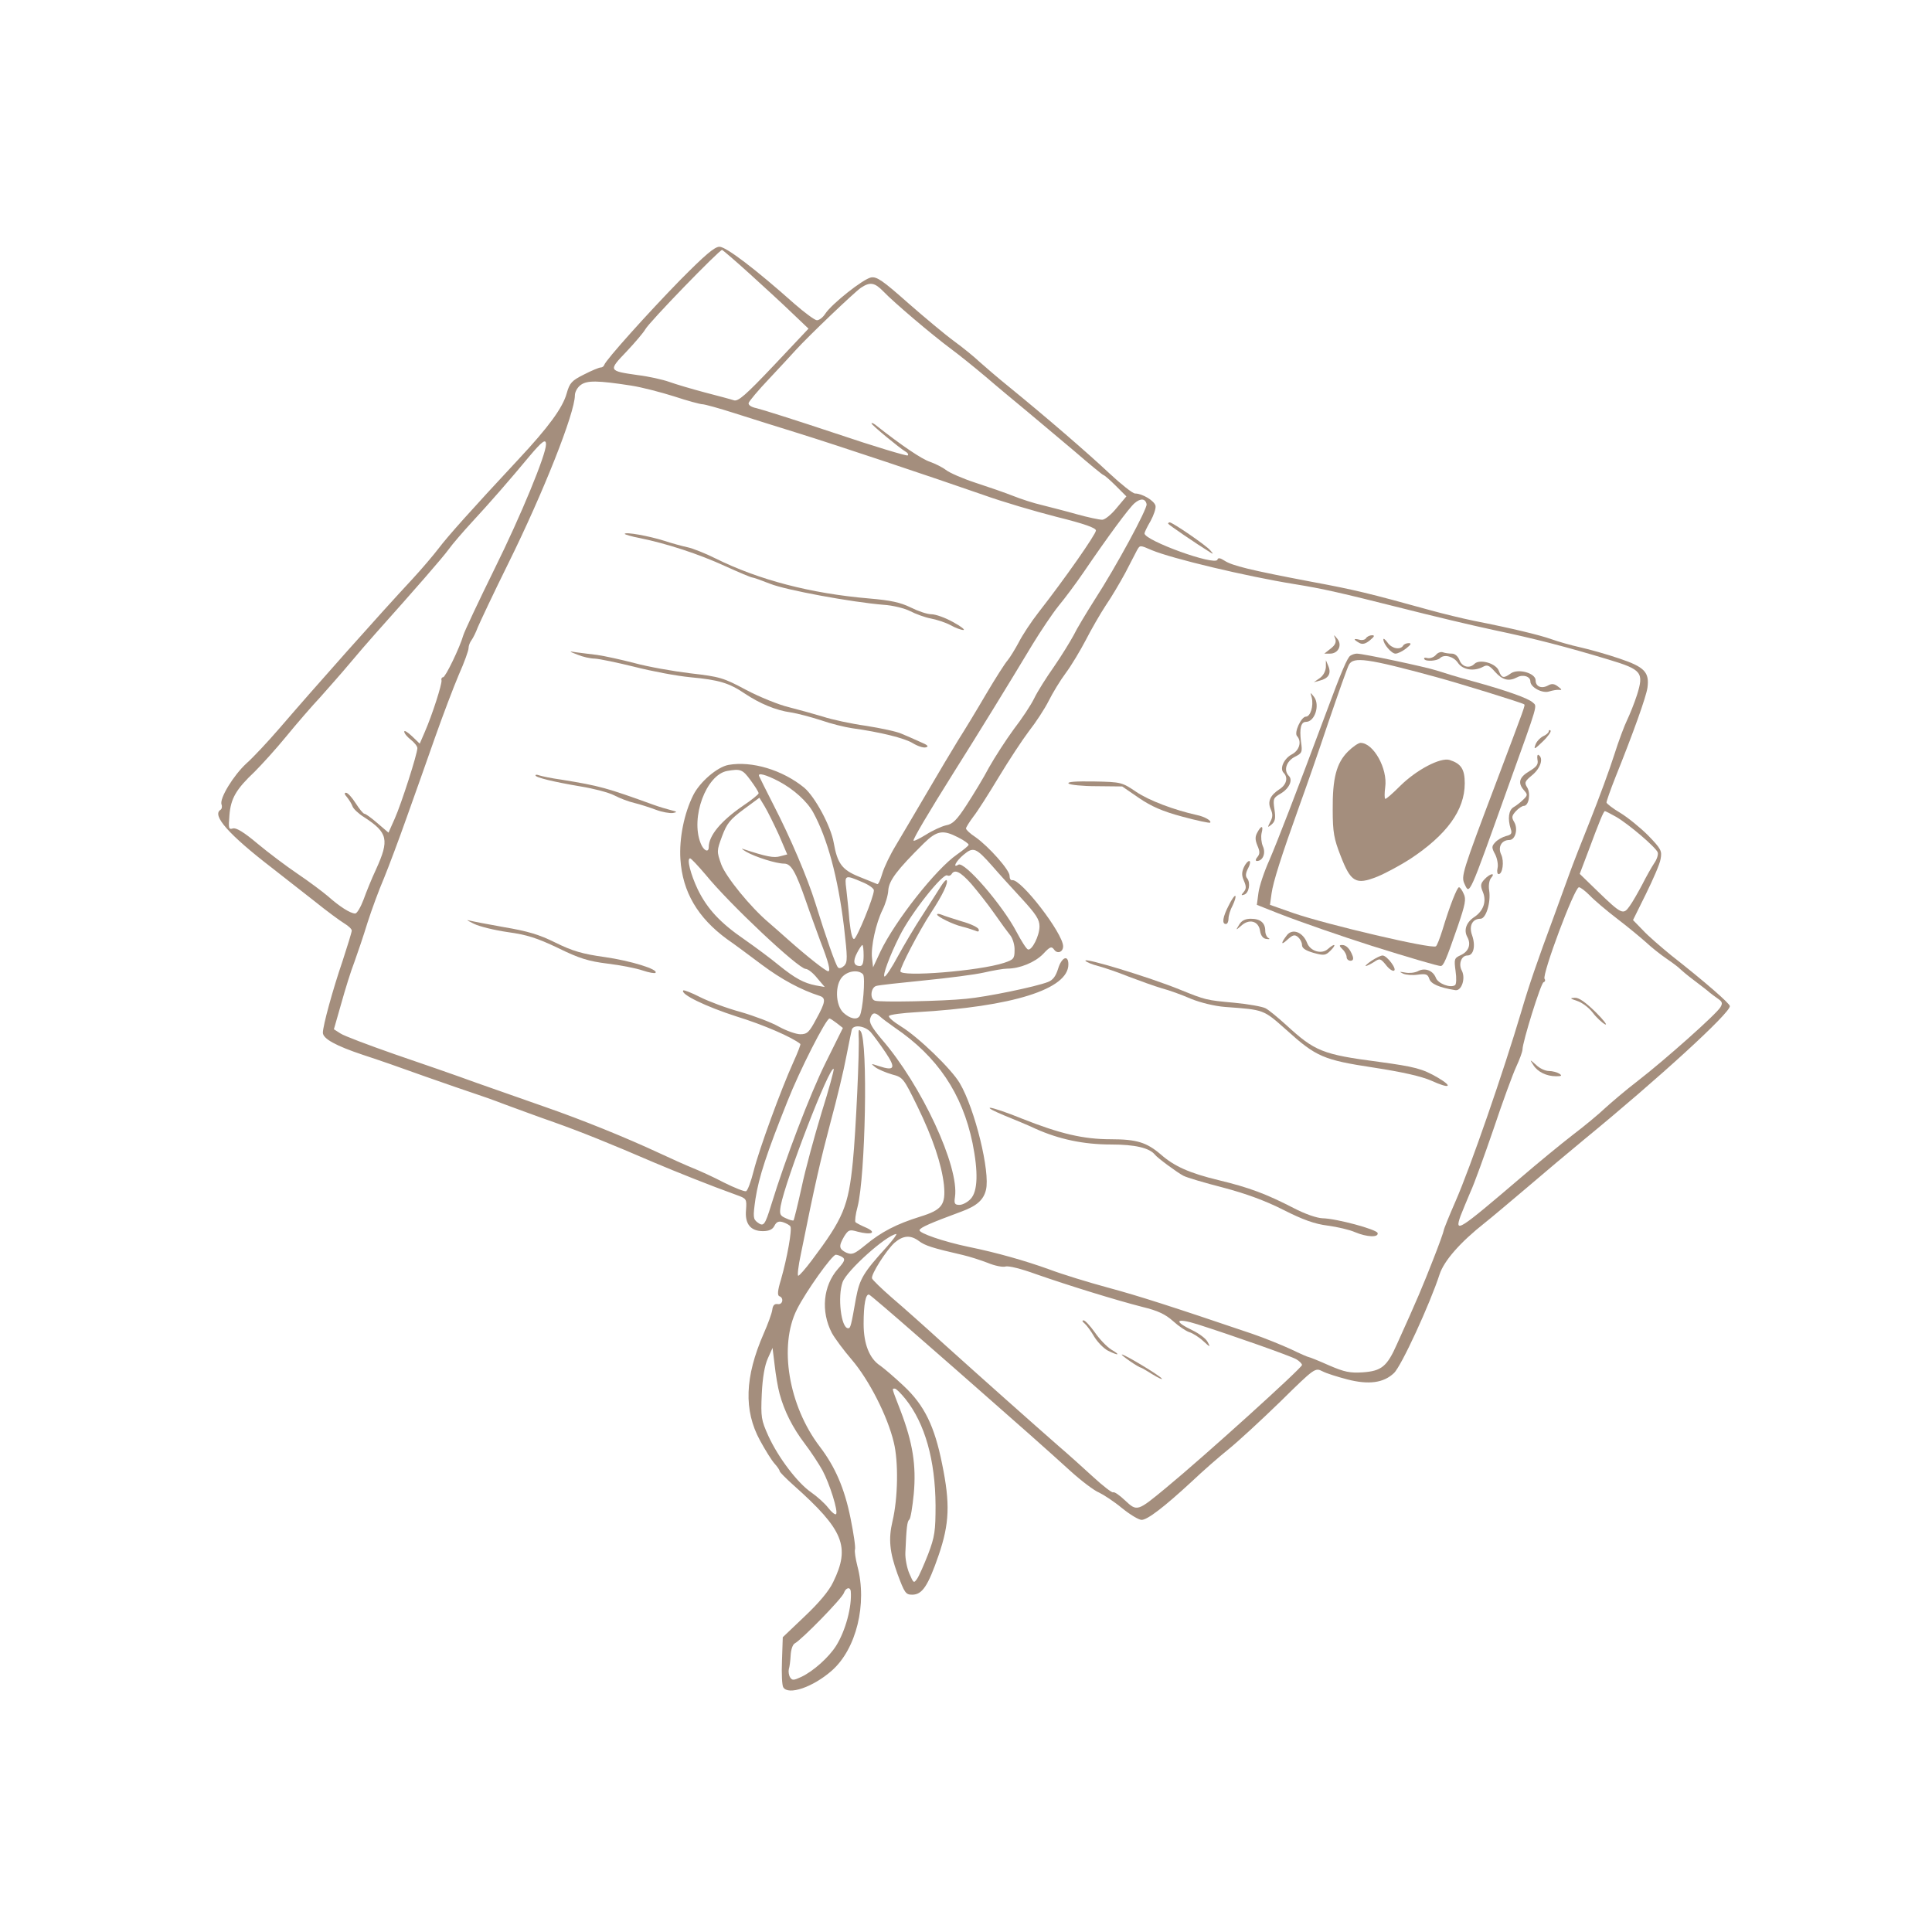 <?xml version="1.0" encoding="utf-8"?>
<svg xmlns="http://www.w3.org/2000/svg" fill="none" height="100%" overflow="visible" preserveAspectRatio="none" style="display: block;" viewBox="0 0 408 408" width="100%">
<g id="Note">
<g id="viewport-20250904132242958">
<g id="Frame">
<g id="Group">
<path d="M143.576 59.204C136.758 66.189 127.944 76.001 127.611 77.054C127.5 77.387 127.167 77.609 126.835 77.609C126.502 77.609 124.895 78.274 123.287 79.106C120.737 80.38 120.294 80.879 119.684 83.041C118.852 86.09 115.859 90.192 109.428 97.066C99.395 107.821 94.516 113.309 92.632 115.803C91.578 117.189 89.084 120.127 87.088 122.289C80.159 129.717 66.134 145.516 59.038 153.776C56.599 156.603 53.439 159.985 52.053 161.204C49.337 163.699 46.288 168.633 46.787 169.908C46.953 170.351 46.842 170.85 46.565 171.016C44.681 172.18 48.339 176.283 57.486 183.323C59.759 185.097 63.806 188.257 66.411 190.308C69.016 192.414 71.899 194.521 72.731 195.02C73.562 195.519 74.283 196.184 74.283 196.516C74.283 196.849 73.396 199.732 72.342 202.947C70.236 209.1 68.185 216.639 68.185 218.081C68.185 219.356 70.901 220.852 76.722 222.792C79.493 223.679 85.37 225.731 89.804 227.338C94.239 228.89 98.84 230.498 100.06 230.886C101.279 231.274 104.273 232.327 106.712 233.27C109.151 234.157 113.752 235.875 116.967 236.984C122.733 239.035 128.664 241.419 138.31 245.576C142.911 247.516 149.951 250.344 155.495 252.339C157.657 253.115 157.712 253.171 157.546 255.499C157.269 258.437 158.488 259.989 161.094 259.989C162.369 259.989 163.145 259.657 163.533 258.881C163.976 257.994 164.475 257.827 165.362 258.104C166.027 258.326 166.748 258.714 166.914 258.991C167.302 259.657 166.249 265.588 164.919 270.245C164.198 272.573 164.142 273.571 164.586 273.737C165.584 274.07 165.307 275.566 164.253 275.4C163.533 275.289 163.2 275.677 163.089 276.62C162.978 277.396 162.147 279.669 161.26 281.664C157.268 290.811 157.047 297.851 160.484 304.171C161.592 306.222 162.978 308.439 163.588 309.104C164.142 309.714 164.641 310.435 164.641 310.657C164.641 310.878 165.972 312.209 167.579 313.65C178.167 323.074 179.609 326.622 175.95 334.106C175.063 335.99 172.957 338.485 169.908 341.367L165.307 345.747L165.14 350.681C165.029 353.397 165.14 355.947 165.417 356.335C166.471 358.053 171.626 356.335 175.617 352.842C180.828 348.297 183.212 338.707 181.05 330.669C180.662 329.116 180.44 327.62 180.551 327.232C180.717 326.844 180.274 323.85 179.609 320.579C178.334 314.26 176.338 309.714 173.123 305.501C166.526 296.853 164.42 284.214 168.3 276.509C170.185 272.739 175.728 264.978 176.504 264.978C176.837 264.978 177.447 265.2 177.89 265.477C178.555 265.921 178.389 266.364 176.948 267.972C173.844 271.52 173.289 276.897 175.673 281.498C176.283 282.607 178.167 285.157 179.886 287.152C183.489 291.365 187.425 299.015 188.755 304.614C189.753 308.661 189.642 316.366 188.478 321.245C187.591 325.014 187.869 327.786 189.532 332.387C191.028 336.378 191.25 336.766 192.636 336.766C194.742 336.766 195.962 334.992 198.235 328.396C200.508 321.744 200.674 317.531 198.955 309.16C197.348 301.122 195.186 296.742 190.862 292.696C188.922 290.866 186.704 288.982 185.928 288.427C183.6 286.931 182.38 283.826 182.38 279.558C182.38 275.4 182.824 273.183 183.545 273.404C183.822 273.515 188.423 277.451 193.8 282.163C199.177 286.875 205.053 291.975 206.772 293.527C213.424 299.348 222.072 306.998 226.063 310.657C228.391 312.763 231.108 314.814 232.105 315.202C233.048 315.646 235.265 317.087 236.928 318.473C238.647 319.859 240.476 320.967 241.086 320.967C242.305 320.967 245.798 318.307 251.674 312.874C253.947 310.712 257.439 307.663 259.435 306.056C261.43 304.448 266.364 299.902 270.411 295.966C277.673 288.815 277.728 288.815 279.28 289.591C280.112 290.035 282.44 290.756 284.547 291.31C289.092 292.474 292.197 292.031 294.359 289.979C295.911 288.594 302.009 275.289 304.004 269.136C304.947 266.253 308.328 262.373 313.595 258.215C314.87 257.217 318.805 253.891 322.409 250.842C325.957 247.794 331.445 243.192 334.604 240.587C350.292 227.726 365.315 213.978 365.315 212.482C365.315 211.927 360.104 207.382 352.898 201.727C350.736 199.953 348.02 197.625 346.911 196.405L344.86 194.299L347.576 188.811C349.073 185.762 350.514 182.491 350.68 181.438C351.013 179.664 350.791 179.276 348.075 176.449C346.412 174.786 343.751 172.624 342.199 171.682C340.591 170.739 339.261 169.686 339.261 169.464C339.261 169.187 340.092 166.803 341.146 164.142C344.915 154.774 347.632 147.179 347.909 145.239C348.352 141.969 347.299 140.86 342.033 139.086C339.427 138.199 335.713 137.146 333.717 136.702C331.722 136.259 329.005 135.483 327.62 134.984C325.125 134.097 319.415 132.711 311.266 131.103C308.827 130.604 304.725 129.607 302.12 128.886C289.092 125.283 286.154 124.562 276.897 122.844C264.036 120.404 260.211 119.462 258.603 118.409C257.661 117.799 257.217 117.744 257.107 118.187C256.608 119.573 241.696 114.14 241.696 112.644C241.696 112.422 242.25 111.258 242.971 110.038C243.636 108.819 244.135 107.377 244.024 106.823C243.802 105.77 241.252 104.217 239.7 104.217C239.201 104.217 236.762 102.277 234.267 99.949C229.722 95.68 220.741 87.92 213.036 81.656C210.708 79.771 207.936 77.387 206.827 76.389C205.719 75.336 203.335 73.396 201.505 72.065C199.676 70.735 195.297 67.076 191.749 63.972C186.372 59.204 185.152 58.373 183.933 58.595C182.27 58.927 175.673 64.138 174.287 66.245C173.788 67.021 173.012 67.63 172.513 67.63C172.07 67.63 169.908 66.023 167.746 64.138C159.597 56.876 153.333 52.109 151.947 52.109C150.894 52.109 148.842 53.883 143.576 59.204ZM158.377 57.874C161.371 60.59 165.362 64.249 167.247 66.078L170.739 69.404L163.422 77.165C157.435 83.485 155.883 84.815 154.996 84.538C154.33 84.316 151.614 83.596 148.842 82.875C146.126 82.154 142.745 81.157 141.359 80.658C139.973 80.159 136.979 79.493 134.707 79.216C128.442 78.329 128.442 78.274 132.323 74.227C134.152 72.287 135.926 70.18 136.259 69.571C137.035 68.074 152.058 52.608 152.501 52.774C152.723 52.885 155.384 55.158 158.377 57.874ZM186.594 61.588C188.7 63.806 196.794 70.679 200.674 73.562C202.337 74.782 205.719 77.498 208.213 79.604C210.652 81.711 214.533 84.926 216.75 86.755C218.967 88.585 223.458 92.41 226.784 95.182C230.054 98.009 232.882 100.337 233.048 100.337C233.214 100.337 234.378 101.335 235.598 102.554L237.871 104.827L235.82 107.266C234.711 108.652 233.325 109.761 232.771 109.761C232.161 109.761 229.777 109.262 227.394 108.597C225.065 107.932 221.739 107.1 220.021 106.657C218.302 106.269 215.586 105.382 213.923 104.716C212.26 104.051 208.712 102.832 205.996 101.945C203.279 101.058 200.508 99.838 199.732 99.228C199.011 98.674 197.459 97.898 196.35 97.51C194.687 96.956 190.585 94.239 184.764 89.638C184.376 89.361 184.044 89.25 184.044 89.416C184.044 89.749 189.975 94.627 191.195 95.348C191.694 95.625 191.915 95.958 191.694 96.179C191.527 96.346 184.653 94.295 176.449 91.523C168.3 88.807 160.761 86.423 159.763 86.201C158.654 85.979 157.989 85.536 158.1 85.092C158.211 84.704 160.151 82.376 162.424 79.992C164.697 77.553 167.247 74.837 168.023 73.95C170.739 70.957 180.44 61.699 181.826 60.757C183.766 59.482 184.709 59.648 186.594 61.588ZM133.321 81.434C135.483 81.766 139.529 82.82 142.357 83.707C145.184 84.649 147.9 85.37 148.344 85.37C148.787 85.37 151.836 86.201 155.107 87.254C158.377 88.308 164.42 90.192 168.522 91.467C176.892 94.073 196.627 100.67 207.603 104.495C211.595 105.936 218.579 107.987 223.125 109.151C228.946 110.592 231.44 111.479 231.44 112.034C231.44 112.81 224.899 122.178 219.355 129.274C217.748 131.325 215.863 134.208 215.142 135.649C214.366 137.09 213.313 138.809 212.814 139.419C212.26 140.028 210.209 143.244 208.213 146.625C206.273 149.951 203.612 154.33 202.337 156.326C201.117 158.322 198.124 163.311 195.74 167.413C193.357 171.515 190.363 176.504 189.199 178.5C187.979 180.496 186.704 183.157 186.316 184.487C185.928 185.817 185.485 186.815 185.263 186.704C185.041 186.594 183.323 185.928 181.438 185.152C177.835 183.711 176.837 182.38 176.061 177.946C175.451 174.453 172.125 168.3 169.852 166.36C165.251 162.59 158.765 160.65 153.832 161.537C151.448 161.98 147.789 165.14 146.403 167.912C144.463 171.792 143.41 177.059 143.687 181.438C144.13 188.367 147.346 193.8 153.554 198.346C154.94 199.288 158.211 201.727 160.872 203.723C165.029 206.827 169.132 209.045 173.123 210.32C174.453 210.763 174.342 211.65 172.347 215.253C170.905 217.97 170.462 218.413 169.021 218.413C168.134 218.413 166.083 217.692 164.475 216.806C162.923 215.919 159.264 214.533 156.382 213.701C153.499 212.925 149.674 211.484 147.9 210.597C146.071 209.654 144.463 209.045 144.297 209.156C143.576 209.932 149.12 212.592 155.495 214.644C161.26 216.417 167.247 219.023 169.021 220.464C169.132 220.52 168.466 222.294 167.524 224.345C164.919 230.11 160.317 242.694 159.153 247.295C158.599 249.512 157.878 251.452 157.546 251.563C157.213 251.674 155.107 250.842 152.889 249.734C150.672 248.57 147.734 247.239 146.348 246.685C144.962 246.131 141.747 244.689 139.141 243.47C132.101 240.199 122.954 236.485 114.972 233.713C111.036 232.327 104.605 230.054 100.614 228.669C96.678 227.227 88.862 224.511 83.319 222.626C77.775 220.686 72.62 218.746 71.899 218.247L70.513 217.36L72.065 211.927C72.897 208.934 74.116 204.998 74.837 203.169C75.502 201.339 76.777 197.57 77.609 194.853C78.496 192.082 80.048 187.869 81.101 185.429C82.099 182.99 84.261 177.225 85.868 172.679C87.531 168.078 90.192 160.484 91.856 155.772C93.519 151.06 95.791 145.073 96.9 142.467C98.064 139.862 98.951 137.367 98.951 136.869C98.951 136.37 99.228 135.649 99.561 135.205C99.894 134.762 100.503 133.542 100.891 132.489C101.335 131.436 104.217 125.283 107.377 118.908C114.75 103.996 121.402 87.199 121.402 83.485C121.402 82.764 121.957 81.766 122.677 81.267C124.008 80.325 126.17 80.325 133.321 81.434ZM115.304 93.851C115.304 96.013 110.038 108.819 104.495 120.016C101.058 127.001 98.064 133.376 97.842 134.152C97.122 136.702 94.073 143.022 93.574 143.022C93.297 143.022 93.13 143.354 93.241 143.687C93.352 144.463 91.356 150.783 89.694 154.608L88.64 157.047L87.033 155.495C86.09 154.608 85.37 154.164 85.37 154.497C85.37 154.885 85.979 155.605 86.755 156.215C87.531 156.825 88.141 157.601 88.141 157.989C88.141 159.209 84.76 169.741 83.374 172.846L82.043 175.839L79.715 173.844C78.44 172.735 77.221 171.848 76.944 171.848C76.722 171.848 75.89 170.85 75.114 169.63C74.338 168.411 73.451 167.413 73.063 167.413C72.675 167.413 72.731 167.746 73.285 168.355C73.728 168.91 74.283 169.797 74.449 170.296C74.615 170.795 75.724 171.848 76.888 172.569C81.933 175.839 82.265 177.336 79.383 183.655C78.496 185.54 77.332 188.423 76.777 189.975C76.167 191.583 75.391 192.913 75.003 192.913C74.005 192.913 71.733 191.472 69.238 189.254C68.129 188.312 65.247 186.15 62.863 184.542C60.479 182.935 56.654 180.052 54.326 178.112C51.499 175.728 49.836 174.73 49.171 174.952C48.284 175.229 48.228 174.952 48.45 172.18C48.727 168.633 49.836 166.692 53.772 162.978C55.158 161.592 58.206 158.266 60.424 155.55C62.641 152.834 65.912 149.064 67.63 147.235C69.293 145.35 72.065 142.246 73.728 140.25C75.391 138.254 77.886 135.372 79.272 133.82C87.642 124.451 93.408 117.854 94.738 116.025C95.57 114.861 97.787 112.311 99.616 110.315C103.275 106.379 107.765 101.224 111.812 96.346C114.528 93.13 115.304 92.576 115.304 93.851ZM242.139 106.49C242.305 107.433 235.764 119.573 231.163 126.669C229.445 129.385 227.394 132.766 226.728 134.152C226.008 135.483 224.178 138.476 222.571 140.804C220.963 143.077 219.078 146.071 218.413 147.457C217.748 148.842 215.808 151.78 214.089 153.998C212.426 156.271 210.098 159.874 208.878 162.036C207.714 164.253 205.552 167.801 204.111 170.019C202.06 173.178 201.173 174.065 199.787 174.287C198.845 174.509 196.904 175.396 195.519 176.283C194.077 177.17 192.913 177.724 192.913 177.502C192.913 177.003 195.907 171.903 201.505 162.978C206.162 155.605 213.091 144.352 218.08 136.037C219.744 133.321 222.183 129.662 223.513 127.999C224.899 126.336 227.283 123.121 228.835 120.848C234.046 113.198 238.425 107.266 239.589 106.269C240.864 105.16 241.917 105.271 242.139 106.49ZM243.248 116.191C247.516 117.965 263.038 121.679 273.294 123.342C279.502 124.34 283.05 125.172 296.299 128.498C302.397 130.05 310.989 132.101 315.424 133.044C324.127 134.873 330.779 136.591 339.76 139.308C346.745 141.414 347.188 142.024 345.691 146.791C345.137 148.51 344.195 150.838 343.64 152.002C343.086 153.111 341.811 156.492 340.869 159.486C339.926 162.479 337.653 168.633 335.824 173.234C333.995 177.779 332.054 182.769 331.5 184.321C330.946 185.817 329.449 189.975 328.174 193.467C324.571 203.169 322.852 208.213 321.245 213.701C317.53 226.229 310.546 246.463 307.386 253.67C306 256.829 304.891 259.601 304.891 259.823C304.891 260.045 303.894 262.872 302.619 266.087C300.512 271.464 299.348 274.291 295.024 283.826C292.917 288.594 291.753 289.536 287.762 289.813C285.101 289.979 283.937 289.758 280.611 288.316C278.504 287.374 276.564 286.598 276.398 286.598C276.232 286.598 274.569 285.877 272.628 284.935C270.688 284.048 267.029 282.551 264.424 281.664C247.572 275.954 240.532 273.682 233.935 271.908C229.833 270.799 224.234 269.081 221.462 268.027C216.528 266.253 210.541 264.535 204.554 263.315C199.233 262.207 193.966 260.377 194.188 259.767C194.354 259.213 196.516 258.271 203.113 255.832C206.273 254.667 207.714 253.392 208.213 251.286C209.155 247.572 205.885 234.157 202.67 228.724C200.896 225.731 193.966 219.023 190.252 216.75C188.645 215.752 187.48 214.754 187.758 214.533C187.979 214.256 190.585 213.923 193.467 213.757C213.923 212.592 225.62 208.878 225.62 203.667C225.62 201.505 224.178 202.171 223.458 204.554C222.959 206.162 222.349 206.994 221.296 207.382C218.746 208.379 208.324 210.541 204 210.929C199.233 211.428 185.762 211.706 184.764 211.317C183.655 210.985 183.877 208.546 185.041 208.213C185.54 208.047 190.086 207.548 195.13 207.049C200.175 206.55 205.829 205.829 207.77 205.386C209.71 204.942 211.927 204.554 212.703 204.554C215.364 204.554 218.579 203.224 220.298 201.45C221.739 199.898 222.072 199.787 222.626 200.563C223.291 201.505 224.511 201.062 224.511 199.842C224.511 197.126 215.586 185.54 213.757 185.873C213.424 185.928 213.202 185.54 213.202 184.986C213.313 183.822 208.767 178.722 205.996 176.782C204.887 176.061 204 175.229 204 174.952C204 174.73 204.721 173.566 205.552 172.458C206.439 171.349 208.823 167.579 210.929 164.087C213.036 160.595 215.919 156.215 217.304 154.386C218.746 152.557 220.63 149.674 221.462 148.011C222.294 146.348 223.901 143.687 225.065 142.135C226.229 140.583 228.114 137.423 229.278 135.205C230.442 132.933 232.327 129.662 233.491 127.888C234.711 126.114 236.54 123.01 237.649 120.959C238.702 118.908 239.811 116.801 240.088 116.247C240.753 115.083 240.698 115.083 243.248 116.191ZM158.488 164.752C159.43 166.027 160.207 167.247 160.207 167.524C160.207 167.746 158.71 168.965 156.88 170.185C152.279 173.345 149.674 176.449 149.674 178.888C149.674 180.163 148.565 179.664 147.955 178.057C145.794 172.624 149.12 163.644 153.554 162.812C156.382 162.313 156.825 162.479 158.488 164.752ZM164.42 164.974C167.579 166.637 170.462 169.242 171.737 171.571C174.73 177.059 176.948 185.208 178.223 195.629C178.999 202.337 178.999 203.169 178.278 203.945C177.724 204.444 177.225 204.61 176.948 204.277C176.449 203.723 174.453 198.013 172.18 190.696C170.517 185.374 166.97 177.003 163.311 169.908C161.759 166.859 160.428 164.198 160.317 163.921C159.929 163.089 161.759 163.588 164.42 164.974ZM164.475 176.283L166.249 180.44L164.752 180.828C163.422 181.216 161.925 180.939 156.88 179.276C156.437 179.11 156.77 179.387 157.601 179.886C159.541 180.995 163.921 182.38 165.584 182.38C167.08 182.38 168.023 184.044 170.24 190.419C171.072 192.858 172.458 196.572 173.234 198.734C175.008 203.279 175.451 205.109 174.897 205.109C174.398 205.109 170.462 202.004 166.526 198.512C164.974 197.126 163.089 195.463 162.369 194.853C158.433 191.527 153.333 185.208 152.335 182.602C151.337 179.775 151.337 179.72 152.501 176.56C153.499 173.899 154.164 173.067 156.991 170.961L160.373 168.466L161.482 170.296C162.091 171.294 163.422 174.01 164.475 176.283ZM341.312 172.513C343.973 174.065 349.627 178.888 350.071 179.997C350.237 180.44 349.904 181.494 349.35 182.27C348.796 183.101 347.632 185.152 346.8 186.815C345.913 188.478 344.749 190.529 344.139 191.361C342.809 193.246 342.476 193.135 337.376 188.201L333.607 184.542L335.436 179.72C337.764 173.455 338.651 171.294 338.928 171.294C339.039 171.294 340.148 171.848 341.312 172.513ZM202.337 176.837C203.557 177.447 204.554 178.167 204.554 178.389C204.554 178.611 203.446 179.498 202.115 180.44C197.625 183.545 189.033 194.465 185.928 200.951L184.376 204.277L184.154 202.337C183.877 199.898 184.986 194.964 186.372 192.137C186.982 190.917 187.536 189.088 187.591 187.979C187.758 185.928 189.421 183.711 195.075 178.112C197.847 175.396 199.122 175.174 202.337 176.837ZM209.544 182.879C210.929 184.487 213.701 187.536 215.808 189.809C218.801 193.079 219.522 194.188 219.522 195.629C219.522 197.625 217.914 200.785 217.083 200.508C216.75 200.397 215.697 198.734 214.699 196.849C211.761 191.195 203.667 181.826 202.392 182.602C201.062 183.434 201.894 181.826 203.501 180.496C205.552 178.777 206.107 178.999 209.544 182.879ZM149.009 184.709C154.109 190.973 168.522 204.499 170.129 204.61C170.628 204.61 171.737 205.497 172.569 206.55L174.176 208.435L172.291 208.102C169.741 207.603 167.912 206.606 164.475 203.834C162.867 202.503 159.597 200.064 157.213 198.401C152.113 194.909 149.341 191.915 147.346 187.813C145.849 184.653 144.962 181.272 145.738 181.272C145.96 181.272 147.401 182.824 149.009 184.709ZM205.109 186.649C206.384 188.146 208.601 190.917 209.987 192.913C211.373 194.909 212.925 197.015 213.424 197.625C213.867 198.235 214.311 199.621 214.255 200.674C214.255 202.448 214.034 202.67 212.038 203.335C206.827 205.053 190.141 206.384 190.141 205.109C190.141 204.166 194.022 196.738 196.572 192.802C199.066 189.033 200.341 186.316 199.898 185.873C199.787 185.707 199.233 186.316 198.678 187.203C198.179 188.035 196.405 190.751 194.853 193.19C193.246 195.629 190.917 199.565 189.642 201.894C188.367 204.277 187.092 206.217 186.815 206.217C186.261 206.217 187.924 201.727 189.975 197.68C192.359 192.858 199.177 184.265 200.064 184.875C200.341 185.041 200.729 184.93 200.951 184.598C201.616 183.489 202.836 184.099 205.109 186.649ZM182.048 186.261C183.434 186.815 184.598 187.647 184.542 188.035C184.542 189.421 180.995 198.069 180.385 198.29C179.997 198.401 179.664 197.015 179.387 194.465C179.221 192.248 178.888 189.254 178.722 187.758C178.334 184.764 178.445 184.709 182.048 186.261ZM335.713 189.088C336.6 190.03 339.261 192.303 341.589 194.077C343.917 195.851 346.634 198.124 347.687 199.066C348.685 200.009 350.625 201.561 352.011 202.503C353.397 203.446 354.616 204.388 354.783 204.61C354.949 204.776 356.279 205.94 357.776 207.049C359.328 208.213 360.825 209.377 361.102 209.654C361.435 209.932 362.211 210.486 362.821 210.929C363.708 211.539 363.819 211.872 363.32 212.703C362.488 214.145 351.512 223.901 345.913 228.225C343.308 230.221 340.203 232.882 338.928 234.046C337.709 235.21 334.66 237.76 332.165 239.645C329.726 241.529 324.792 245.576 321.245 248.625C307.996 259.934 307.109 260.544 308.439 256.774C308.883 255.665 309.825 253.337 310.546 251.674C311.322 250.011 313.484 244.024 315.424 238.37C317.309 232.715 319.471 226.839 320.191 225.287C320.912 223.735 321.522 222.072 321.522 221.628C321.522 220.076 325.402 207.603 325.957 207.437C326.289 207.326 326.4 206.994 326.178 206.716C325.624 205.774 332.498 187.37 333.44 187.37C333.773 187.37 334.771 188.146 335.713 189.088ZM182.38 201.783C182.38 203.335 182.159 204 181.604 204C180.274 204 180.052 203.002 180.995 201.228C181.438 200.341 181.992 199.565 182.103 199.565C182.27 199.565 182.38 200.563 182.38 201.783ZM182.27 205.774C182.769 206.495 182.214 213.424 181.549 214.533C180.995 215.475 179.498 215.142 178.112 213.867C176.394 212.26 176.283 207.881 177.946 206.217C179.221 204.942 181.383 204.776 182.27 205.774ZM185.817 214.644C186.205 215.032 187.647 216.085 188.977 217.027C197.958 223.125 203.224 230.941 205.386 241.419C206.605 247.516 206.495 251.563 204.998 253.171C204.333 253.891 203.279 254.446 202.614 254.446C201.616 254.446 201.45 254.169 201.672 252.783C202.614 246.408 194.632 229.167 186.15 219.411C184.154 217.027 183.489 215.919 183.766 215.087C184.154 213.812 184.764 213.701 185.817 214.644ZM176.726 216.085L178.001 217.083L174.342 224.456C171.072 231.052 165.861 244.689 162.867 254.446C161.537 258.77 161.26 259.102 159.985 258.16C159.042 257.439 158.987 257.051 159.541 253.171C160.262 248.57 161.87 243.636 166.304 232.549C168.854 226.063 174.453 215.087 175.174 215.087C175.34 215.087 176.005 215.531 176.726 216.085ZM183.877 217.97C184.487 218.69 185.928 220.631 187.037 222.294C189.254 225.62 188.922 226.229 185.54 225.121C183.877 224.566 183.822 224.566 184.875 225.398C185.485 225.841 187.037 226.507 188.367 226.895C190.696 227.504 190.807 227.671 193.745 233.658C197.015 240.365 198.845 245.853 199.344 250.233C199.732 254.446 198.955 255.499 194.299 256.94C189.31 258.492 186.095 260.156 182.769 262.927C180.385 264.867 179.941 265.034 178.722 264.535C177.17 263.759 177.059 263.204 178.278 261.098C179.165 259.712 179.387 259.601 181.105 260.1C184.044 260.876 185.263 260.322 182.935 259.269C181.882 258.825 180.828 258.271 180.662 258.104C180.496 257.883 180.662 256.441 181.105 254.834C182.769 248.348 183.323 220.076 181.771 217.803C181.383 217.249 181.272 217.471 181.327 218.69C181.549 221.407 180.717 239.312 180.108 245.299C179.165 254.778 178.112 257.273 171.404 266.198C170.074 267.972 168.799 269.413 168.577 269.413C168.355 269.413 168.577 267.362 169.132 264.812C172.125 249.9 173.289 244.966 175.396 236.984C176.726 232.106 178.223 225.841 178.722 223.125C179.276 220.353 179.775 217.803 179.886 217.415C180.274 216.307 182.658 216.639 183.877 217.97ZM173.511 234.933C172.014 239.866 170.074 246.962 169.298 250.676C168.466 254.446 167.69 257.606 167.579 257.716C167.524 257.827 166.748 257.661 165.972 257.273C164.697 256.719 164.586 256.441 164.863 254.667C165.916 249.069 175.229 224.954 176.061 225.731C176.172 225.897 175.063 229.999 173.511 234.933ZM187.314 263.26C182.27 268.803 181.549 270.078 180.773 274.125C179.72 280.112 179.609 280.5 179.11 280.5C177.613 280.5 176.837 273.792 177.946 270.744C178.888 268.249 187.148 260.876 189.254 260.599C189.532 260.544 188.645 261.763 187.314 263.26ZM194.077 262.096C195.352 263.038 196.794 263.537 203.335 265.034C204.776 265.366 207.16 266.142 208.601 266.697C210.042 267.307 211.761 267.639 212.315 267.473C212.98 267.251 215.752 267.972 218.801 269.081C225.62 271.464 235.653 274.569 241.308 276.01C244.523 276.786 246.13 277.562 247.738 279.003C248.902 280.057 250.454 281.11 251.175 281.332C251.896 281.553 253.226 282.385 254.113 283.216C255.554 284.547 255.665 284.547 255.055 283.438C254.723 282.717 253.226 281.609 251.84 280.944C247.683 278.948 248.292 278.227 252.894 279.669C260.211 281.997 272.462 286.321 273.737 287.041C274.402 287.429 274.957 287.984 274.957 288.261C274.957 288.871 254.446 307.441 246.241 314.204C240.199 319.194 240.144 319.249 237.594 316.865C236.429 315.757 235.321 314.981 235.044 315.147C234.822 315.258 232.937 313.816 230.83 311.876C228.724 309.936 225.453 306.998 223.569 305.39C218.247 300.734 207.215 290.922 199.399 283.882C195.519 280.334 190.529 275.899 188.312 274.014C186.15 272.129 184.265 270.3 184.154 269.967C183.877 269.191 187.148 264.036 188.922 262.428C190.751 260.876 192.303 260.765 194.077 262.096ZM164.641 294.359C165.639 298.017 167.358 301.454 169.963 304.891C171.238 306.554 172.901 309.104 173.677 310.49C175.229 313.373 177.059 319.249 176.56 319.748C176.394 319.97 175.617 319.36 174.897 318.417C174.176 317.475 172.569 316.034 171.294 315.147C168.411 313.151 164.364 307.829 162.258 303.228C160.761 299.902 160.65 299.292 160.872 294.359C161.038 290.866 161.482 288.372 162.147 286.875L163.145 284.658L163.588 288.261C163.81 290.257 164.253 292.973 164.641 294.359ZM191.195 295.412C195.352 300.623 197.514 308.384 197.57 317.919C197.57 323.296 197.403 324.515 196.017 328.174C195.13 330.447 194.077 332.831 193.689 333.385C192.969 334.438 192.913 334.327 192.026 332.276C191.527 331.112 191.139 329.116 191.195 327.897C191.416 322.52 191.583 321.245 192.026 320.912C192.303 320.69 192.691 318.251 192.969 315.479C193.523 309.437 192.747 304.67 190.197 297.962C188.257 292.917 188.312 293.25 188.977 293.25C189.254 293.25 190.252 294.248 191.195 295.412ZM179.664 336.046C179.941 339.261 178.555 344.416 176.56 347.576C175.008 350.015 171.792 352.898 169.242 354.117C167.579 354.894 167.302 354.894 166.859 354.228C166.582 353.785 166.471 353.009 166.582 352.51C166.748 352.011 166.914 350.681 166.97 349.572C167.025 348.463 167.358 347.354 167.801 347.077C169.298 346.301 177.946 337.432 178.223 336.378C178.611 335.27 179.553 335.048 179.664 336.046Z" fill="#A48E7D" id="Vector"/>
<path d="M131.935 112.754C131.935 112.865 133.376 113.309 135.15 113.641C140.86 114.805 147.623 117.023 153.055 119.517C155.993 120.848 158.599 121.957 158.876 121.957C159.098 121.957 160.816 122.566 162.646 123.287C165.972 124.617 179.83 127.167 186.593 127.722C188.478 127.833 190.973 128.442 192.192 129.052C193.357 129.662 195.352 130.383 196.516 130.604C197.736 130.826 199.621 131.436 200.674 131.99C201.727 132.6 203.002 133.043 203.446 133.043C203.889 133.043 202.947 132.267 201.284 131.38C199.621 130.438 197.57 129.717 196.683 129.717C195.796 129.717 193.855 129.052 192.303 128.276C190.141 127.223 188.146 126.779 183.6 126.391C171.183 125.338 160.207 122.455 151.06 117.91C148.953 116.857 146.292 115.803 145.239 115.582C144.186 115.36 141.913 114.75 140.25 114.196C137.09 113.198 131.935 112.255 131.935 112.754Z" fill="#A48E7D" id="Vector_2"/>
<path d="M121.957 138.254C123.01 138.698 124.673 139.086 125.615 139.086C126.613 139.141 130.327 139.917 133.93 140.804C137.589 141.747 142.911 142.745 145.793 143.022C151.836 143.576 153.998 144.241 157.268 146.459C160.428 148.565 163.81 150.006 167.025 150.45C168.466 150.672 171.349 151.448 173.4 152.113C175.451 152.834 178.389 153.554 179.886 153.776C185.928 154.608 191.028 155.883 192.747 156.936C193.745 157.546 195.02 157.989 195.518 157.823C196.239 157.656 195.907 157.324 194.299 156.659C193.079 156.104 191.305 155.328 190.363 154.94C189.421 154.497 186.039 153.776 182.879 153.277C179.72 152.834 175.617 151.947 173.788 151.337C171.959 150.783 168.743 149.896 166.582 149.341C164.475 148.842 160.373 147.179 157.546 145.683C152.778 143.133 152.058 142.911 145.793 142.19C142.135 141.747 136.813 140.804 133.986 140.028C131.214 139.308 127.666 138.531 126.114 138.31C124.617 138.143 122.622 137.866 121.679 137.755C120.072 137.478 120.072 137.534 121.957 138.254Z" fill="#A48E7D" id="Vector_3"/>
<path d="M113.087 163.754C113.087 164.198 117.023 165.14 122.622 166.083C125.338 166.526 128.553 167.358 129.717 167.967C130.882 168.577 132.766 169.298 133.986 169.575C135.15 169.852 137.201 170.517 138.532 171.016C139.862 171.515 141.525 171.792 142.135 171.682C143.077 171.515 143.022 171.404 141.636 171.072C140.749 170.85 139.086 170.351 138.033 169.963C128.054 166.36 126.724 165.972 118.52 164.641C116.468 164.364 114.417 163.921 113.918 163.754C113.475 163.588 113.087 163.533 113.087 163.754Z" fill="#A48E7D" id="Vector_4"/>
<path d="M100.06 195.075C101.279 195.685 104.55 196.461 107.266 196.849C111.258 197.403 113.364 198.068 117.799 200.175C122.289 202.392 124.285 203.002 128.332 203.501C131.103 203.834 134.429 204.499 135.704 204.942C137.035 205.386 138.254 205.608 138.421 205.441C139.141 204.721 133.154 202.891 127.722 202.115C122.954 201.45 120.903 200.84 117.3 199.066C113.863 197.348 111.368 196.627 106.435 195.796C102.942 195.186 99.561 194.521 98.951 194.354C98.341 194.188 98.84 194.465 100.06 195.075Z" fill="#A48E7D" id="Vector_5"/>
<path d="M281.997 134.928C282.219 135.649 281.941 136.259 280.999 136.979L279.669 138.033H280.888C282.607 138.033 283.494 136.259 282.44 134.928C281.609 133.93 281.609 133.93 281.997 134.928Z" fill="#A48E7D" id="Vector_6"/>
<path d="M288.483 134.762C288.316 135.095 287.651 135.261 287.097 135.095C285.766 134.762 285.766 135.039 287.041 135.76C287.706 136.148 288.372 135.982 289.314 135.205C290.256 134.429 290.367 134.152 289.758 134.152C289.259 134.152 288.704 134.429 288.483 134.762Z" fill="#A48E7D" id="Vector_7"/>
<path d="M292.141 135.039C292.141 136.037 293.86 138.033 294.691 138.033C295.19 138.033 296.188 137.534 296.964 136.924C297.962 136.148 298.128 135.815 297.518 135.815C297.02 135.815 296.465 136.037 296.299 136.37C295.689 137.312 293.915 136.979 293.028 135.704C292.529 135.039 292.141 134.706 292.141 135.039Z" fill="#A48E7D" id="Vector_8"/>
<path d="M303.228 138.31C302.785 138.809 302.009 139.086 301.454 138.975C300.9 138.809 300.623 138.919 300.789 139.197C301.122 139.751 303.505 139.585 304.115 138.975C305.002 138.088 306.998 138.642 307.885 139.973C308.883 141.469 311.266 141.857 313.207 140.804C314.093 140.305 314.537 140.527 315.756 141.913C317.309 143.631 318.639 143.964 320.413 143.022C321.633 142.356 323.185 142.855 323.185 143.909C323.185 145.128 325.735 146.514 327.176 146.015C327.897 145.793 328.839 145.627 329.283 145.682C329.892 145.793 329.837 145.572 329.061 145.017C328.285 144.407 327.73 144.297 326.954 144.74C325.568 145.516 324.293 145.017 324.293 143.687C324.293 142.135 320.635 141.137 319.083 142.19C317.53 143.299 317.142 143.243 316.533 141.691C315.978 140.084 312.486 139.086 311.377 140.194C310.324 141.248 308.772 140.86 308.217 139.418C307.885 138.587 307.275 138.032 306.61 138.032C306 138.032 305.168 137.922 304.725 137.755C304.337 137.589 303.616 137.811 303.228 138.31Z" fill="#A48E7D" id="Vector_9"/>
<path d="M285.157 138.476C284.547 138.864 283.272 141.802 280.057 150.505C273.515 168.023 269.746 177.724 268.083 181.604C266.974 184.043 265.921 187.203 265.754 188.589L265.422 191.084L269.746 192.802C274.846 194.798 283.383 197.736 289.647 199.732C297.74 202.282 303.672 204 304.226 204C304.836 204 305.335 202.891 307.885 195.518C309.437 190.973 309.659 189.864 309.104 188.755C308.772 187.979 308.328 187.37 308.107 187.37C307.719 187.37 306.166 191.25 304.614 196.405C304.06 198.179 303.45 199.732 303.228 199.842C302.286 200.452 280.167 195.241 273.238 192.858L268.194 191.084L268.526 188.7C268.859 186.261 270.522 180.995 274.402 170.185C275.677 166.692 278.449 158.765 280.5 152.612C282.607 146.459 284.547 140.915 284.879 140.361C285.822 138.642 288.76 139.03 303.228 142.966C308.328 144.352 321.577 148.454 321.854 148.732C322.132 148.953 322.187 148.732 315.978 165.196C308.716 184.376 308.55 185.041 309.271 186.649C310.379 189.033 310.102 189.587 318.528 166.027C325.014 148.011 324.626 149.23 323.684 148.343C322.741 147.457 318.029 145.793 310.989 143.853C308.107 143.077 304.67 142.024 303.339 141.58C300.9 140.804 287.873 138.033 286.542 138.033C286.099 138.033 285.489 138.254 285.157 138.476Z" fill="#A48E7D" id="Vector_10"/>
<path d="M280.001 140.86C279.946 141.747 279.447 142.689 278.726 143.188L277.451 144.075L278.671 143.742C280.5 143.299 281.165 142.301 280.555 140.749L280.001 139.418V140.86Z" fill="#A48E7D" id="Vector_11"/>
<path d="M277.008 147.29C277.451 149.064 276.73 151.337 275.788 151.337C274.79 151.337 273.238 154.718 273.903 155.439C274.957 156.603 274.402 158.488 272.795 159.32C271.132 160.206 270.189 162.313 271.076 163.2C272.074 164.198 271.686 165.695 270.245 166.637C268.193 167.967 267.639 169.298 268.36 170.905C268.803 171.903 268.803 172.568 268.249 173.566C267.639 174.786 267.639 174.841 268.526 174.121C269.302 173.455 269.413 172.79 269.136 170.905C268.803 168.688 268.914 168.466 270.466 167.579C272.24 166.526 273.072 164.752 272.185 163.865C271.021 162.701 271.63 160.816 273.349 159.874C275.012 159.042 275.067 158.876 274.735 156.548C274.402 153.831 274.735 152.446 275.788 152.446C277.673 152.446 278.782 148.898 277.507 147.179C276.675 146.126 276.675 146.126 277.008 147.29Z" fill="#A48E7D" id="Vector_12"/>
<path d="M327.065 154.441C327.065 154.719 326.511 155.217 325.846 155.495C325.236 155.827 324.46 156.603 324.238 157.324C323.85 158.377 324.127 158.211 325.79 156.603C326.899 155.55 327.62 154.497 327.453 154.275C327.232 154.109 327.065 154.164 327.065 154.441Z" fill="#A48E7D" id="Vector_13"/>
<path d="M284.658 158.71C282.219 161.149 281.387 164.364 281.442 171.016C281.442 175.784 281.72 177.17 283.105 180.717C285.267 186.316 286.321 186.926 290.811 185.152C292.585 184.432 295.745 182.713 297.74 181.438C305.557 176.283 309.326 171.072 309.326 165.417C309.326 162.424 308.55 161.26 306.111 160.484C304.171 159.929 299.182 162.535 295.745 165.916C294.082 167.579 292.64 168.854 292.529 168.688C292.363 168.577 292.363 167.469 292.529 166.249C293.084 162.313 290.035 156.88 287.319 156.88C286.875 156.88 285.655 157.712 284.658 158.71Z" fill="#A48E7D" id="Vector_14"/>
<path d="M324.682 160.428C324.903 161.426 324.515 161.925 322.963 162.867C320.801 164.142 320.469 165.362 321.854 166.914C322.63 167.801 322.63 167.967 321.633 168.91C321.078 169.464 320.136 170.185 319.637 170.462C318.584 171.072 318.362 172.957 319.027 175.008C319.36 176.005 319.194 176.283 318.029 176.56C317.253 176.782 316.255 177.336 315.757 177.89C314.98 178.722 314.98 178.999 315.757 180.44C316.2 181.327 316.422 182.658 316.255 183.323C316.089 184.043 316.2 184.598 316.477 184.598C317.309 184.598 317.697 181.937 317.032 180.496C316.255 178.888 317.087 177.391 318.75 177.391C320.025 177.391 320.635 175.008 319.748 173.566C319.194 172.624 319.249 172.291 320.08 171.349C320.69 170.684 321.466 170.185 321.799 170.185C322.852 170.185 323.296 167.579 322.52 166.304C321.854 165.251 322.021 164.974 323.628 163.643C325.347 162.202 326.012 160.096 324.903 159.43C324.682 159.264 324.571 159.708 324.682 160.428Z" fill="#A48E7D" id="Vector_15"/>
<path d="M225.675 165.473C225.952 165.75 228.613 166.027 231.606 166.027L236.984 166.083L240.531 168.522C243.137 170.296 245.521 171.349 249.678 172.458C252.727 173.289 255.388 173.844 255.554 173.733C255.942 173.345 254.39 172.458 252.783 172.125C248.015 171.072 242.693 169.076 239.977 167.247C236.928 165.196 236.817 165.14 230.997 165.029C227.227 164.974 225.287 165.085 225.675 165.473Z" fill="#A48E7D" id="Vector_16"/>
<path d="M265.533 175.784C265.034 176.671 265.034 177.336 265.533 178.555C266.087 179.83 266.087 180.329 265.533 180.995C265.145 181.438 265.089 181.826 265.422 181.826C266.697 181.826 267.362 180.163 266.697 178.722C266.364 177.946 266.253 176.726 266.42 175.95C266.863 174.287 266.364 174.231 265.533 175.784Z" fill="#A48E7D" id="Vector_17"/>
<path d="M262.65 183.212C262.207 184.265 262.207 184.93 262.706 186.039C263.204 187.203 263.204 187.702 262.65 188.367C262.04 189.088 262.096 189.143 262.761 188.922C263.759 188.589 264.147 186.427 263.371 185.485C262.983 185.041 263.038 184.376 263.593 183.323C264.036 182.491 264.091 181.826 263.814 181.826C263.537 181.826 262.983 182.436 262.65 183.212Z" fill="#A48E7D" id="Vector_18"/>
<path d="M313.484 185.706C312.652 186.593 312.597 187.037 313.151 188.367C313.983 190.363 313.262 192.359 311.377 193.634C309.659 194.742 309.049 196.405 309.88 197.902C310.712 199.454 310.158 200.951 308.439 201.727C307.109 202.337 307.053 202.559 307.386 205.053C307.608 206.55 307.552 207.88 307.275 208.047C306.277 208.712 303.672 207.714 303.228 206.495C302.619 204.942 300.9 204.277 299.403 205.109C298.738 205.441 297.574 205.552 296.742 205.386C295.467 205.164 295.412 205.164 296.299 205.608C296.909 205.885 298.295 205.996 299.403 205.829C301.122 205.608 301.51 205.718 301.842 206.716C302.175 207.77 303.894 208.546 307.33 209.1C308.661 209.322 309.548 206.605 308.716 204.998C307.94 203.612 308.605 201.783 309.88 201.783C311.211 201.783 311.654 199.731 310.878 197.514C310.158 195.518 310.934 194.022 312.652 194.022C313.816 194.022 314.87 190.585 314.482 188.035C314.315 187.037 314.482 185.928 314.87 185.429C315.923 184.21 314.648 184.431 313.484 185.706Z" fill="#A48E7D" id="Vector_19"/>
<path d="M259.49 191.195C258.215 193.634 257.993 195.131 258.88 195.131C259.213 195.131 259.435 194.632 259.435 194.022C259.435 193.357 259.823 192.082 260.322 191.195C260.765 190.252 261.042 189.365 260.876 189.199C260.765 189.033 260.1 189.92 259.49 191.195Z" fill="#A48E7D" id="Vector_20"/>
<path d="M261.708 195.241C260.932 196.516 260.932 196.516 262.096 195.519C263.759 193.966 265.754 194.465 266.087 196.516C266.253 197.625 266.752 198.235 267.473 198.29C268.083 198.401 268.249 198.29 267.916 198.124C267.528 197.958 267.196 197.237 267.196 196.572C267.196 194.909 266.198 194.022 264.147 194.022C262.983 194.022 262.207 194.41 261.708 195.241Z" fill="#A48E7D" id="Vector_21"/>
<path d="M271.797 197.459C270.466 199.177 270.466 199.732 271.797 198.512C273.016 197.403 273.404 197.292 274.125 197.902C274.568 198.29 274.956 199.011 274.956 199.565C274.956 200.23 275.677 200.729 277.396 201.228C279.613 201.838 279.946 201.783 280.999 200.729C282.329 199.399 281.886 199.122 280.445 200.397C279.114 201.616 276.675 200.896 276.01 199.066C275.123 196.849 272.961 196.017 271.797 197.459Z" fill="#A48E7D" id="Vector_22"/>
<path d="M283.494 200.452C283.992 200.896 284.38 201.672 284.38 202.115C284.38 202.559 284.769 202.891 285.212 202.891C285.711 202.891 285.877 202.559 285.655 201.893C285.101 200.397 284.325 199.565 283.438 199.565C282.773 199.565 282.773 199.732 283.494 200.452Z" fill="#A48E7D" id="Vector_23"/>
<path d="M289.647 202.891C288.76 203.501 288.206 204 288.427 204C288.649 204 289.425 203.612 290.146 203.168C291.365 202.337 291.532 202.392 292.64 203.723C293.25 204.554 294.026 205.109 294.359 204.998C295.135 204.776 292.917 201.783 291.975 201.783C291.587 201.783 290.589 202.282 289.647 202.891Z" fill="#A48E7D" id="Vector_24"/>
<path d="M229.223 202.891C229.389 203.169 230.609 203.667 231.884 204C233.159 204.333 236.097 205.33 238.425 206.273C240.753 207.16 243.858 208.268 245.354 208.712C246.851 209.1 249.623 210.098 251.508 210.929C253.559 211.761 256.552 212.482 258.714 212.648C267.029 213.258 266.752 213.147 271.686 217.526C277.95 223.18 279.502 223.846 290.09 225.453C296.188 226.396 300.124 227.283 302.286 228.225C306.166 229.999 306.998 229.555 303.616 227.56C300.346 225.675 298.849 225.287 291.143 224.234C279.28 222.682 277.673 222.016 271.63 216.473C269.857 214.865 267.916 213.258 267.251 212.925C266.641 212.592 263.648 212.038 260.654 211.761C254.667 211.207 254.667 211.207 249.179 208.989C242.638 206.328 228.724 202.115 229.223 202.891Z" fill="#A48E7D" id="Vector_25"/>
<path d="M212.038 235.542C214.2 236.429 217.193 237.649 218.69 238.37C223.624 240.587 228.835 241.696 234.655 241.696C239.7 241.696 242.749 242.416 243.913 243.858C244.412 244.523 248.625 247.627 249.9 248.292C250.621 248.68 254.39 249.789 258.271 250.787C263.093 252.062 267.196 253.559 271.021 255.499C275.178 257.605 277.673 258.492 280.389 258.825C282.44 259.102 285.046 259.712 286.154 260.211C288.649 261.264 291.199 261.375 290.922 260.377C290.645 259.601 282.218 257.328 279.28 257.273C278.061 257.217 275.622 256.386 273.183 255.111C267.362 252.117 263.814 250.787 257.384 249.235C251.175 247.738 247.96 246.297 245.077 243.747C242.139 241.252 240.033 240.587 234.6 240.587C228.779 240.587 223.846 239.423 215.752 236.208C212.648 234.933 209.654 233.935 209.1 233.935C208.601 233.99 209.932 234.655 212.038 235.542Z" fill="#A48E7D" id="Vector_26"/>
<path d="M197.902 193.135C197.902 193.578 201.284 195.241 203.169 195.685C204.111 195.907 205.275 196.295 205.885 196.516C206.605 196.849 206.827 196.738 206.661 196.239C206.55 195.851 204.942 195.075 203.113 194.576C201.339 194.022 199.399 193.412 198.9 193.19C198.346 192.968 197.902 192.913 197.902 193.135Z" fill="#A48E7D" id="Vector_27"/>
<path d="M333.052 211.373C334.105 211.705 335.547 212.814 336.323 213.812C337.099 214.865 338.318 215.974 338.928 216.306C339.593 216.639 338.707 215.475 336.988 213.756C334.826 211.65 333.44 210.652 332.553 210.708C331.445 210.763 331.555 210.874 333.052 211.373Z" fill="#A48E7D" id="Vector_28"/>
<path d="M323.795 224.899C324.682 226.34 326.566 227.283 328.617 227.283C329.782 227.283 329.948 227.172 329.283 226.728C328.839 226.451 327.841 226.174 327.121 226.174C326.345 226.174 325.125 225.62 324.404 224.899C323.019 223.679 323.019 223.679 323.795 224.899Z" fill="#A48E7D" id="Vector_29"/>
<path d="M229.057 279.502C229.5 279.89 230.442 281.165 231.108 282.329C231.828 283.493 233.103 284.768 233.935 285.212C236.263 286.376 236.762 286.21 234.655 284.99C233.713 284.38 232.161 282.773 231.218 281.387C230.221 280.001 229.167 278.837 228.835 278.837C228.447 278.837 228.558 279.114 229.057 279.502Z" fill="#A48E7D" id="Vector_30"/>
<path d="M238.591 287.429C239.7 288.205 240.753 288.815 240.92 288.815C241.031 288.815 242.195 289.48 243.414 290.257C244.689 291.033 245.576 291.421 245.354 291.143C245.022 290.534 237.538 286.043 236.928 286.043C236.707 286.043 237.483 286.653 238.591 287.429Z" fill="#A48E7D" id="Vector_31"/>
<path d="M246.685 110.592C246.685 110.759 252.505 114.75 255.554 116.635C256.275 117.078 256.275 117.023 255.61 116.247C254.834 115.249 247.627 110.315 247.017 110.315C246.851 110.315 246.685 110.426 246.685 110.592Z" fill="#A48E7D" id="Vector_32"/>
</g>
</g>
</g>
</g>
</svg>